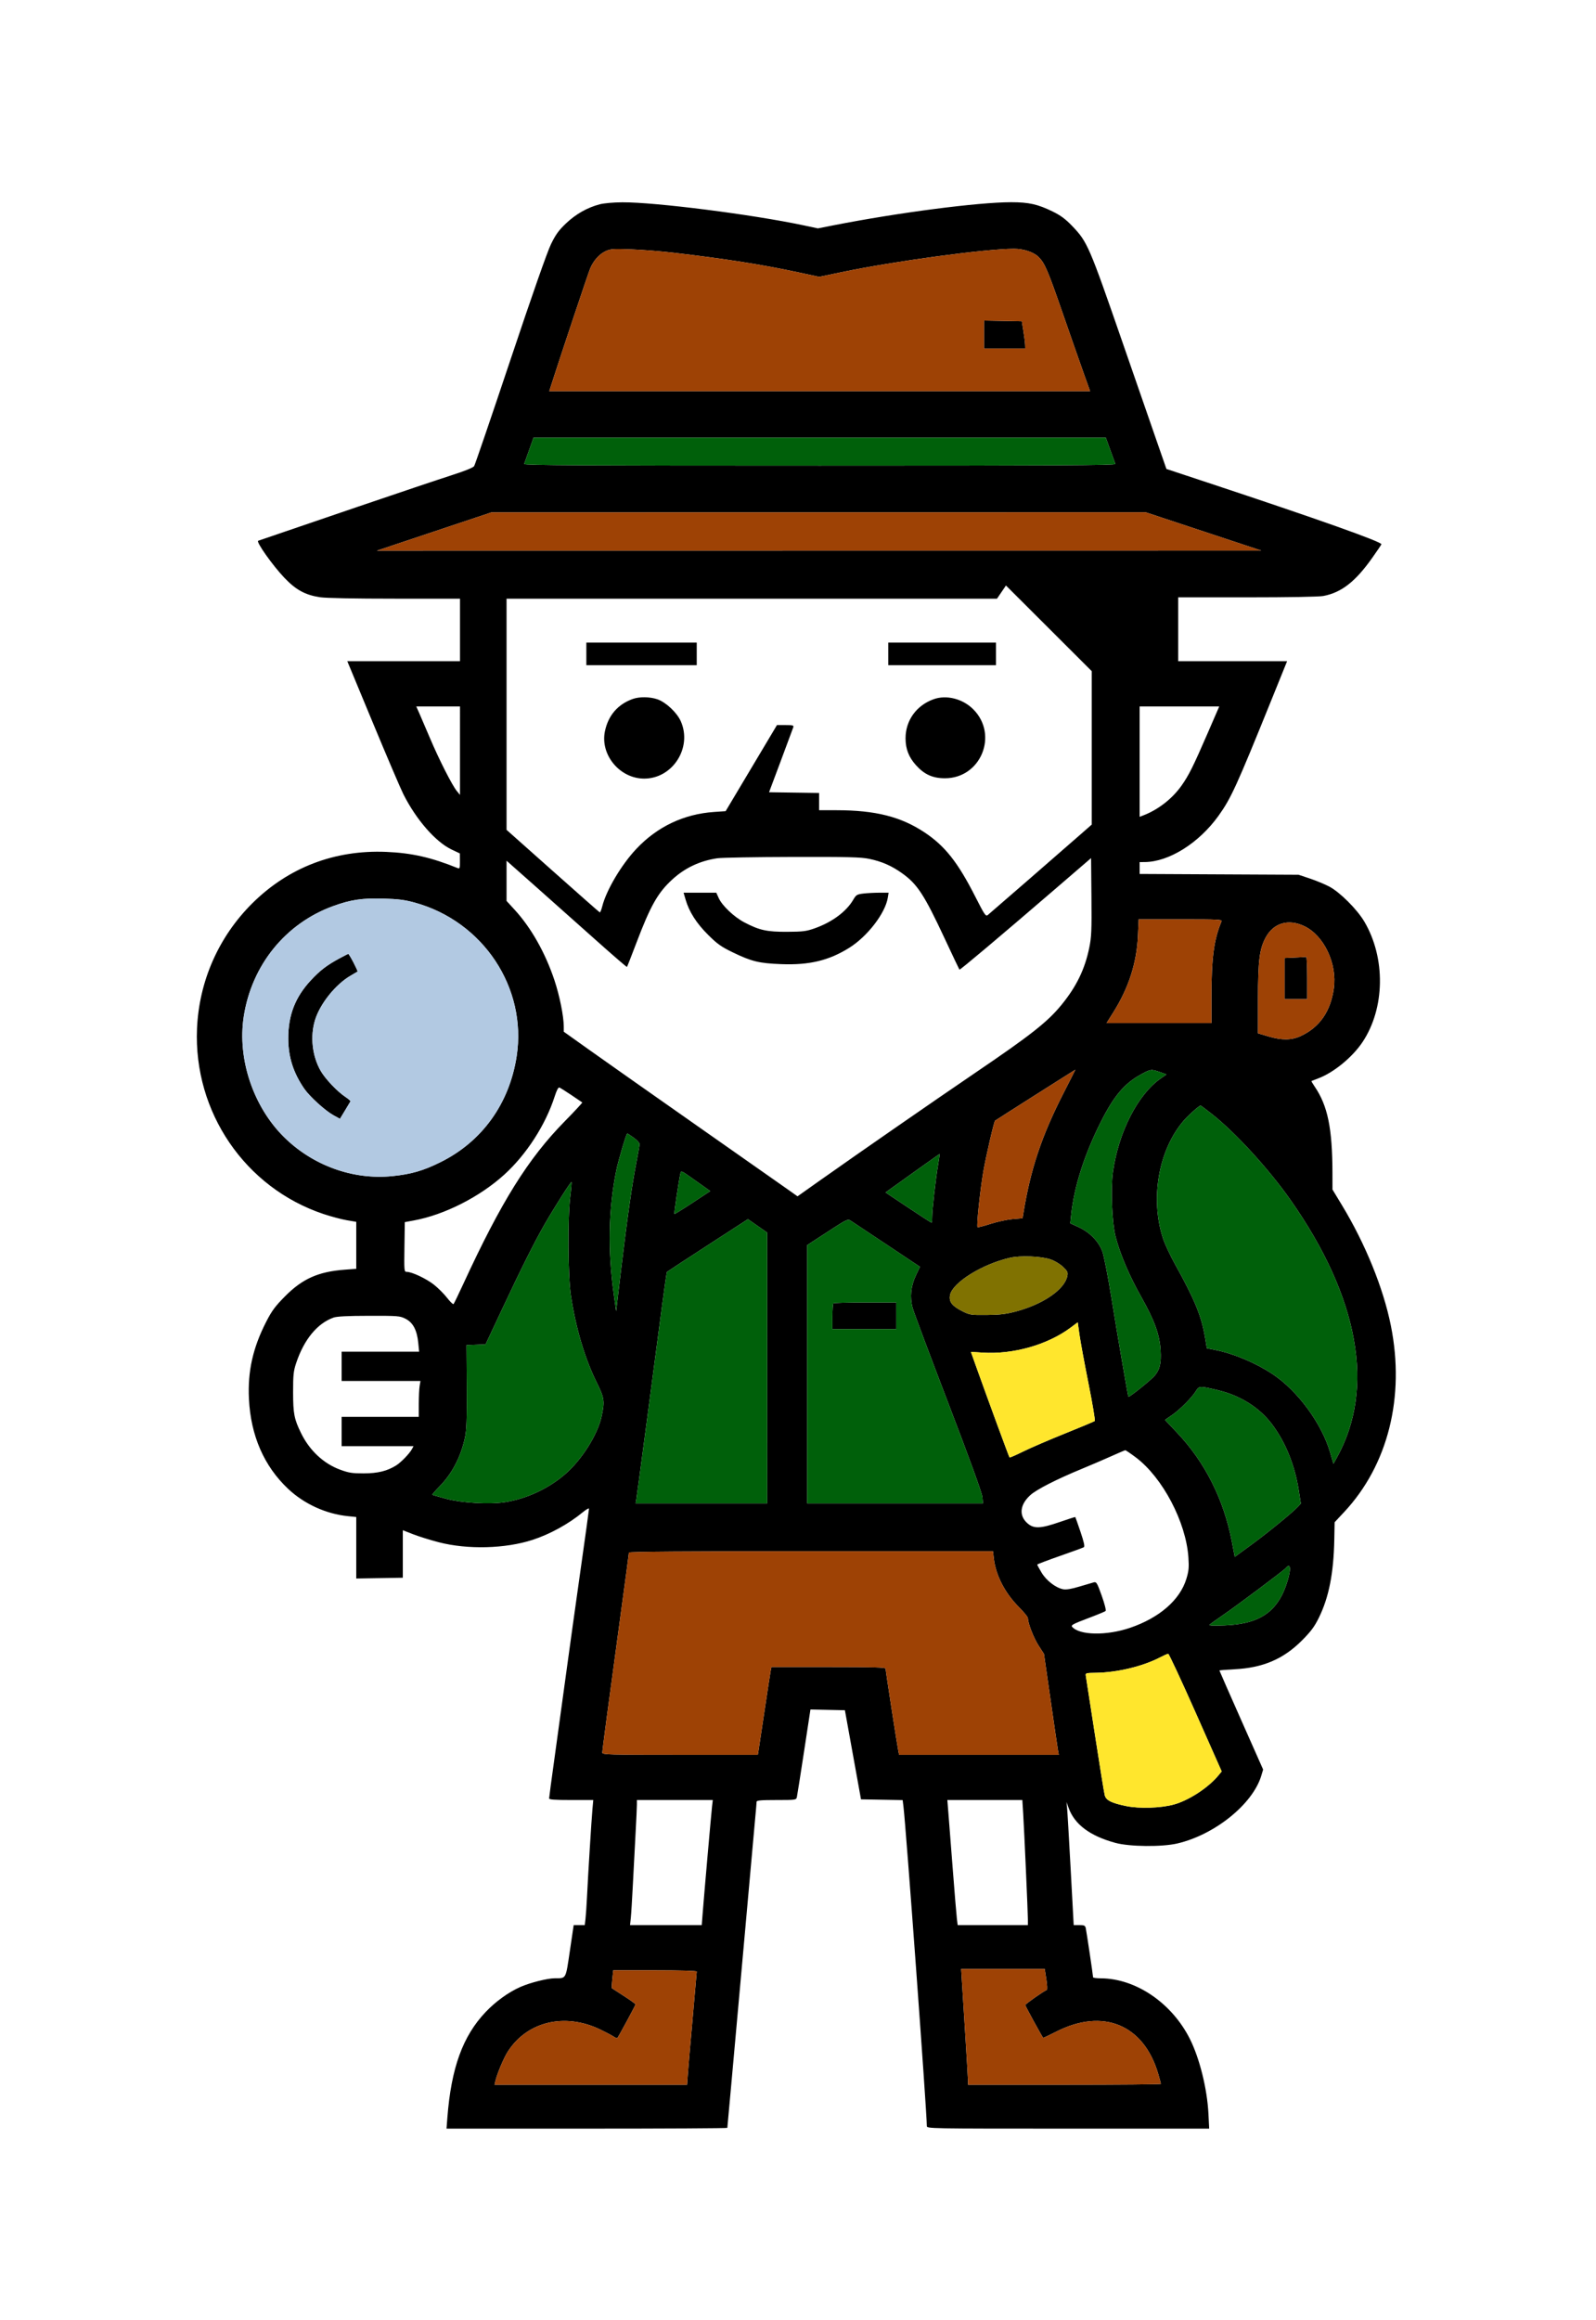 <?xml version="1.0" encoding="UTF-8"?> <svg xmlns="http://www.w3.org/2000/svg" width="300" height="436" viewBox="0 0 300 436" fill="none"><rect width="300" height="436" fill="white"></rect><path fill-rule="evenodd" clip-rule="evenodd" d="M112.716 38.396C110.402 39.006 108.268 40.21 106.434 41.941C105.046 43.25 104.478 44.029 103.583 45.85C102.882 47.279 100.041 55.377 95.945 67.625C92.358 78.35 89.291 87.331 89.13 87.583C88.941 87.878 87.373 88.51 84.714 89.362C82.447 90.088 74.573 92.734 67.216 95.24C49.517 101.27 48.892 101.483 48.533 101.617C48.083 101.784 51.219 106.222 53.443 108.562C55.604 110.838 57.372 111.806 60.139 112.227C61.256 112.396 66.584 112.5 74.202 112.5H86.466V118.375V124.25H75.874H65.282L70.082 135.812C72.722 142.172 75.307 148.219 75.826 149.25C78.238 154.037 81.887 158.215 84.911 159.649L86.442 160.375L86.454 161.839C86.465 163.137 86.417 163.284 86.029 163.127C81.031 161.109 77.376 160.282 72.591 160.083C62.893 159.679 54.214 163.009 47.432 169.737C41.103 176.017 37.418 184.36 37.033 193.282C36.357 208.965 46.066 223.198 60.806 228.13C62.205 228.598 64.163 229.121 65.158 229.292L66.966 229.602V234.015V238.428L64.751 238.596C59.828 238.967 56.835 240.306 53.581 243.592C51.714 245.477 51.096 246.312 50.034 248.386C47.53 253.273 46.54 257.696 46.793 262.861C47.132 269.782 49.629 275.514 54.166 279.782C57.182 282.62 61.271 284.486 65.4 284.909L66.966 285.069L66.966 290.847L66.966 296.625L71.341 296.551L75.716 296.478V292.016V287.553L77.654 288.308C78.719 288.723 80.885 289.398 82.466 289.809C87.88 291.214 94.993 291.031 100.124 289.356C103.38 288.294 106.887 286.365 109.529 284.184C110.182 283.645 110.716 283.344 110.716 283.515C110.716 283.687 109.987 288.957 109.096 295.226C108.206 301.496 106.974 310.337 106.359 314.875C105.745 319.413 104.787 326.388 104.23 330.375C103.673 334.362 103.218 337.766 103.217 337.938C103.217 338.175 104.213 338.25 107.367 338.25H111.517L111.364 339.938C111.18 341.97 110.544 352.197 110.342 356.375C110.262 358.025 110.135 359.909 110.058 360.562L109.919 361.75H108.878H107.836L107.117 366.605C106.314 372.02 106.47 371.74 104.258 371.746C102.889 371.751 99.616 372.579 97.805 373.38C95.574 374.367 93.169 376.103 91.282 378.091C86.978 382.621 84.814 388.595 84.091 397.938L83.932 400H110.324C124.84 400 136.716 399.935 136.716 399.856C136.716 399.776 137.051 396.092 137.461 391.668C137.87 387.245 138.995 374.737 139.961 363.875C140.927 353.013 141.829 342.952 141.966 341.519C142.104 340.086 142.216 338.764 142.216 338.582C142.216 338.321 143.013 338.25 145.939 338.25C149.596 338.25 149.664 338.24 149.79 337.688C149.86 337.378 150.463 333.55 151.129 329.181L152.341 321.237L155.579 321.306L158.816 321.375L160.329 329.75L161.841 338.125L165.756 338.194L169.671 338.263L169.819 339.444C170.286 343.177 174.216 396.862 174.216 399.508C174.216 399.994 174.534 400 200.754 400H227.291L227.149 397.188C226.914 392.517 225.482 386.756 223.653 383.125C220.253 376.372 213.479 371.774 206.904 371.754C206.113 371.752 205.466 371.665 205.466 371.562C205.466 371.239 204.223 362.904 204.087 362.312C203.977 361.837 203.791 361.75 202.889 361.75H201.822L201.251 351.188C200.937 345.378 200.631 340.175 200.571 339.625L200.463 338.625L200.874 339.75C202.009 342.854 204.875 344.994 209.642 346.297C212.331 347.032 218.415 347.092 221.316 346.412C228.352 344.763 235.466 339.025 237.077 333.7L237.432 332.525L233.324 323.264C231.065 318.171 229.216 313.962 229.216 313.912C229.216 313.861 230.482 313.757 232.029 313.679C237.386 313.411 241.235 311.77 244.725 308.267C246.416 306.569 247.075 305.684 247.904 304C249.792 300.163 250.684 295.647 250.807 289.3L250.871 286.049L252.672 284.121C260.914 275.295 264.123 262.495 261.445 249.125C260.029 242.055 256.659 233.759 252.236 226.453L250.466 223.531L250.461 220.453C250.445 212.009 249.572 207.771 247.102 204.158C246.739 203.626 246.475 203.168 246.517 203.14C246.558 203.112 247.112 202.896 247.749 202.66C250.661 201.582 254.214 198.675 256.121 195.811C260.344 189.466 260.487 180.035 256.464 173.201C255.1 170.883 251.854 167.642 249.841 166.587C249.016 166.154 247.385 165.48 246.216 165.089L244.091 164.378L229.154 164.303L214.216 164.228V163.114V162L215.154 161.994C219.71 161.964 225.33 158.452 229.017 153.332C231.378 150.052 232.406 147.807 238.977 131.562L241.935 124.25H231.701H221.466V118.25V112.25H234.432C242.206 112.25 247.937 112.148 248.744 111.995C252.162 111.347 254.783 109.299 257.966 104.791C258.86 103.525 259.623 102.397 259.662 102.284C259.813 101.841 247.702 97.542 227.047 90.705L219.252 88.125L217.253 82.375C216.154 79.213 213.385 71.225 211.1 64.625C204.682 46.083 204.41 45.456 201.492 42.422C200.263 41.144 199.353 40.473 197.848 39.737C195.074 38.38 193.375 38 190.074 38C183.867 38 168.811 39.956 156.664 42.34L153.737 42.915L151.039 42.343C141.416 40.301 123.154 37.981 116.981 38.017C115.309 38.026 113.512 38.186 112.716 38.396ZM126.591 47.49C136.375 48.638 143.193 49.707 149.916 51.148L153.991 52.021L158.28 51.126C168.097 49.077 185.26 46.755 190.608 46.751C192.417 46.75 194.308 47.38 195.214 48.286C196.396 49.468 196.945 50.749 199.803 59C201.256 63.194 202.998 68.172 203.673 70.062L204.901 73.5H154.074H103.247L103.587 72.438C105.346 66.936 110.581 51.273 110.939 50.438C111.574 48.957 112.639 47.765 113.831 47.2C114.733 46.773 115.242 46.736 118.591 46.857C120.654 46.931 124.254 47.217 126.591 47.49ZM184.966 62.868V65.5H188.841H192.716L192.697 64.812C192.687 64.434 192.543 63.281 192.377 62.25L192.076 60.375L188.521 60.306L184.966 60.236V62.868ZM208.697 84.562C209.157 85.835 209.586 87.016 209.651 87.188C209.746 87.437 198.531 87.5 154.091 87.5C109.654 87.5 98.436 87.437 98.527 87.188C98.59 87.016 99.011 85.835 99.463 84.562L100.285 82.25H154.073H207.861L208.697 84.562ZM226.216 99.86L237.091 103.458L153.966 103.467L70.841 103.477L81.591 99.884L92.341 96.291L153.841 96.276L215.341 96.262L226.216 99.86ZM205.216 140.535V154.949L203.529 156.429C199.845 159.661 186.057 171.645 185.666 171.954C185.293 172.249 185.054 171.898 183.37 168.579C180.046 162.03 177.631 158.969 173.768 156.407C169.332 153.464 164.538 152.257 157.279 152.252L153.966 152.25V150.631V149.011L149.262 148.943L144.558 148.875L146.759 143C147.97 139.769 149.026 136.928 149.105 136.688C149.233 136.301 149.062 136.25 147.648 136.25H146.047L141.222 144.34L136.397 152.43L134.244 152.577C128.55 152.965 123.561 155.329 119.62 159.507C116.806 162.489 113.973 167.268 113.201 170.332C113.037 170.986 112.827 171.487 112.735 171.447C112.643 171.408 108.663 167.902 103.892 163.656L95.216 155.938V134.219V112.5H141.31H187.404L188.248 111.261L189.091 110.022L197.154 118.072L205.216 126.122V140.535ZM110.216 122.875V125H120.591H130.966V122.875V120.75H120.591H110.216V122.875ZM166.966 122.875V125H177.091H187.216V122.875V120.75H177.091H166.966V122.875ZM118.937 131.345C116.125 132.35 114.325 134.442 113.706 137.424C112.789 141.844 116.502 146.312 121.091 146.312C126.438 146.312 130.154 140.51 127.979 135.558C127.254 133.906 125.176 131.954 123.556 131.401C122.151 130.923 120.186 130.899 118.937 131.345ZM175.466 131.402C172.238 132.574 170.216 135.398 170.216 138.737C170.216 140.726 170.819 142.282 172.172 143.787C173.743 145.534 175.314 146.244 177.614 146.247C184.373 146.257 187.732 138.074 182.937 133.28C180.954 131.296 177.883 130.524 175.466 131.402ZM86.465 141.062L86.464 149.375L85.853 148.625C84.973 147.546 82.499 142.673 80.841 138.75C80.055 136.894 79.15 134.784 78.829 134.062L78.244 132.75H82.355H86.466L86.465 141.062ZM226.986 137.812C224.276 144.062 223.456 145.704 222.065 147.665C220.334 150.106 217.668 152.175 214.897 153.229L214.216 153.488V143.119V132.75H221.698H229.181L226.986 137.812ZM163.381 161.391C165.749 161.88 167.586 162.685 169.574 164.103C172.434 166.144 173.724 168.122 177.578 176.375C179.055 179.538 180.301 182.165 180.348 182.213C180.448 182.316 188.129 175.848 198.091 167.273L205.091 161.247L205.158 168.505C205.215 174.808 205.162 176.067 204.753 178.07C203.923 182.132 202.339 185.392 199.52 188.837C196.889 192.053 193.761 194.512 183.091 201.751C175.911 206.623 161.109 216.881 154.127 221.823L149.912 224.806L148.193 223.59C147.248 222.922 139.582 217.543 131.158 211.638C122.734 205.733 113.621 199.32 110.907 197.388L105.973 193.875L105.968 192.875C105.961 190.934 105.184 187.09 104.212 184.18C102.494 179.035 99.843 174.344 96.742 170.962L95.216 169.298V165.518V161.739L100.654 166.556C103.644 169.206 108.716 173.718 111.923 176.584C115.131 179.45 117.797 181.752 117.849 181.701C117.901 181.649 118.688 179.642 119.599 177.241C122.278 170.177 123.651 167.753 126.389 165.25C128.771 163.073 131.579 161.755 134.849 161.278C135.67 161.159 141.999 161.047 148.914 161.031C159.435 161.005 161.797 161.064 163.381 161.391ZM128.876 169.062C129.544 171.35 130.922 173.505 133.099 175.668C134.839 177.396 135.556 177.905 137.749 178.967C141.279 180.676 142.698 181.019 146.866 181.177C152.135 181.377 155.797 180.498 159.614 178.119C163.043 175.982 166.408 171.614 166.88 168.688L167.032 167.75L165.312 167.752C164.365 167.753 163.002 167.825 162.282 167.911C161.075 168.057 160.926 168.149 160.366 169.105C159.073 171.311 156.389 173.296 153.15 174.442C151.566 175.003 150.922 175.084 147.966 175.099C144.157 175.119 142.745 174.809 139.93 173.335C137.987 172.318 135.742 170.194 135.096 168.76L134.64 167.75H131.567H128.493L128.876 169.062ZM77.966 169.615C90.82 173.15 99.089 185.613 97.117 198.478C95.754 207.364 90.641 214.488 82.841 218.367C79.584 219.987 77.317 220.646 73.762 221.008C66.366 221.76 58.798 219.032 53.37 213.656C47.596 207.936 44.599 198.982 45.811 191.065C47.293 181.381 53.666 173.508 62.657 170.255C65.953 169.062 68.083 168.748 72.091 168.862C74.872 168.941 76.08 169.096 77.966 169.615ZM229.587 173.188C228.18 176.544 227.716 180.036 227.716 187.277V192.25H217.858H208L209.316 190.154C212.15 185.641 213.665 180.932 213.893 175.938L214.038 172.75H221.904C229.298 172.75 229.759 172.776 229.587 173.188ZM245.204 174.054C248.888 175.835 251.375 181.109 250.717 185.746C250.103 190.076 248.06 193.018 244.511 194.68C242.788 195.487 240.948 195.509 238.404 194.753L236.466 194.177V187.703C236.466 180.528 236.743 178.325 237.918 176.158C239.403 173.419 242.213 172.608 245.204 174.054ZM63.842 180.073C61.425 181.38 60.138 182.365 58.41 184.232C55.477 187.399 54.173 190.768 54.182 195.155C54.19 198.634 55.136 201.601 57.191 204.587C58.2 206.054 61.126 208.714 62.66 209.559L63.901 210.242L64.847 208.684C65.368 207.826 65.831 207.054 65.876 206.968C65.921 206.882 65.505 206.511 64.952 206.145C63.404 205.121 61.138 202.736 60.269 201.217C58.68 198.439 58.274 194.734 59.223 191.662C60.172 188.589 63.115 184.936 65.948 183.315C66.577 182.955 67.141 182.622 67.201 182.576C67.331 182.473 65.647 179.253 65.466 179.258C65.398 179.26 64.666 179.627 63.842 180.073ZM243.404 179.936L241.466 180.021V183.885V187.75H243.591H245.716V183.75C245.716 181.55 245.632 179.773 245.529 179.8C245.426 179.828 244.47 179.889 243.404 179.936ZM199.959 205.312C195.796 213.445 193.726 219.631 192.355 228.026L192.207 228.928L190.35 229.084C189.329 229.171 187.452 229.576 186.178 229.986C184.905 230.395 183.808 230.675 183.74 230.607C183.523 230.39 184.211 223.823 184.834 220.171C185.311 217.371 186.833 210.786 187.048 210.588C187.153 210.492 201.947 201.103 202.128 201.018C202.149 201.008 201.172 202.941 199.959 205.312ZM218.056 201.467L219.271 201.895L218.219 202.623C213.897 205.618 210.26 212.704 209.2 220.191C208.748 223.388 209.02 229.868 209.717 232.49C210.595 235.795 212.309 239.802 214.515 243.706C217.006 248.113 217.99 250.832 218.158 253.773C218.296 256.184 218.021 257.35 217.038 258.518C216.366 259.317 212.245 262.624 212.118 262.467C212.076 262.417 211.912 261.587 211.752 260.625C211.593 259.663 211.18 257.3 210.835 255.375C210.49 253.45 209.653 248.435 208.975 244.23C208.269 239.857 207.507 235.959 207.193 235.12C206.492 233.247 204.82 231.546 202.738 230.59L201.179 229.875L201.337 228.375C201.899 223.023 203.788 217.073 206.889 210.891C209.347 205.992 211.32 203.641 214.399 201.941C216.31 200.887 216.384 200.878 218.056 201.467ZM107.403 205.779C108.469 206.492 109.389 207.115 109.447 207.164C109.504 207.212 108.032 208.799 106.174 210.689C99.266 217.718 94.225 225.793 87.096 241.25C86.177 243.244 85.347 244.956 85.254 245.054C85.16 245.152 84.612 244.623 84.035 243.878C83.459 243.133 82.337 242.014 81.543 241.39C80.106 240.263 77.42 239 76.458 239C75.97 239 75.957 238.865 76.023 234.327L76.091 229.654L77.812 229.337C83.544 228.279 90.16 224.927 94.78 220.739C98.946 216.962 102.537 211.399 104.255 206.059C104.638 204.867 104.946 204.285 105.152 204.363C105.324 204.43 106.337 205.067 107.403 205.779ZM227.805 209.348C232.194 212.791 238.491 219.676 242.588 225.51C255.47 243.857 258.531 260.942 251.265 273.941L250.641 275.057L250.043 272.985C248.464 267.514 243.923 261.33 239.184 258.194C236.011 256.095 231.929 254.375 228.472 253.68L226.853 253.355L226.528 251.411C225.846 247.318 224.613 244.302 220.854 237.529C219.968 235.932 218.964 233.781 218.623 232.75C216.146 225.254 217.765 216.057 222.531 210.551C223.397 209.55 225.412 207.76 225.68 207.753C225.729 207.751 226.686 208.469 227.805 209.348ZM119.113 213.792C119.72 214.228 120.216 214.762 120.215 214.98C120.215 215.197 119.94 216.781 119.605 218.5C118.789 222.691 117.852 229.264 116.739 238.625L115.817 246.375L115.394 243.375C114.213 234.985 114.365 227.164 115.85 219.911C116.239 218.011 117.729 213 117.905 213C117.962 213 118.506 213.356 119.113 213.792ZM176.328 218.875C175.877 221.529 175.217 227.355 175.217 228.688C175.217 229.272 175.159 229.75 175.088 229.75C175.018 229.75 173.048 228.474 170.711 226.915L166.462 224.079L171.527 220.45C174.312 218.453 176.609 216.833 176.63 216.848C176.651 216.863 176.515 217.775 176.328 218.875ZM131.048 222.081L133.504 223.824L130.175 226.018C128.344 227.225 126.807 228.174 126.761 228.128C126.677 228.044 127.628 221.661 127.887 220.564C128.042 219.909 127.871 219.827 131.048 222.081ZM107.183 224.922C106.685 228.949 106.762 239.836 107.315 243.5C108.22 249.496 109.928 255.269 112.095 259.648C113.611 262.714 113.695 263.256 113.09 266.109C112.355 269.582 109.33 274.369 106.162 277.076C103.013 279.766 98.951 281.646 94.933 282.274C92.019 282.729 86.849 282.431 83.849 281.635C82.478 281.271 81.316 280.933 81.266 280.883C81.217 280.834 81.832 280.124 82.634 279.305C84.99 276.897 86.596 273.814 87.394 270.169C87.71 268.721 87.777 266.868 87.739 260.574L87.692 252.773L89.484 252.699L91.276 252.625L94.328 246.125C97.979 238.346 100.424 233.464 102.348 230.107C104.18 226.912 107.302 222.002 107.424 222.124C107.476 222.176 107.368 223.435 107.183 224.922ZM144.212 257.062L144.216 282.5H131.848H119.479L119.602 281.812C119.715 281.187 122.542 259.917 124.478 245.125C124.91 241.825 125.315 239.073 125.378 239.008C125.441 238.944 128.889 236.688 133.041 233.996L140.591 229.101L142.399 230.363L144.207 231.625L144.212 257.062ZM166.755 233.943L172.918 238.048L172.138 239.712C171.204 241.705 171 243.747 171.533 245.75C171.735 246.506 174.746 254.55 178.225 263.625C182.229 274.07 184.589 280.561 184.657 281.312L184.765 282.5H168.241H151.716V258.242V233.983L155.526 231.502C159.278 229.058 159.345 229.027 159.963 229.429C160.309 229.654 163.365 231.685 166.755 233.943ZM197.448 236.651C198.235 236.914 199.221 237.5 199.794 238.045C200.661 238.87 200.762 239.082 200.622 239.784C200.118 242.306 196.098 245.077 190.966 246.441C189.077 246.943 187.953 247.077 185.466 247.098C182.466 247.124 182.282 247.095 180.853 246.375C178.947 245.415 178.342 244.618 178.575 243.376C179.014 241.035 184.614 237.543 189.838 236.352C191.809 235.902 195.664 236.054 197.448 236.651ZM156.633 244.917C156.541 245.008 156.466 246.133 156.466 247.417V249.75H162.466H168.466V247.25V244.75H162.633C159.425 244.75 156.725 244.825 156.633 244.917ZM76.226 247.812C77.624 248.518 78.38 249.94 78.617 252.312L78.785 254H71.501H64.216V256.75V259.5H71.624H79.032L78.877 260.438C78.792 260.953 78.721 262.472 78.719 263.812L78.716 266.25H71.466H64.216V269V271.75H70.975H77.734L77.455 272.272C76.994 273.133 75.403 274.784 74.468 275.372C72.783 276.431 71.006 276.865 68.341 276.87C66.215 276.874 65.557 276.77 63.938 276.174C60.818 275.027 58.188 272.568 56.592 269.308C55.295 266.661 55.098 265.646 55.094 261.625C55.092 258.357 55.166 257.65 55.675 256.125C57.147 251.712 59.635 248.686 62.687 247.595C63.323 247.368 65.3 247.269 69.351 247.261C74.838 247.251 75.163 247.277 76.226 247.812ZM204.604 259.984C205.357 263.757 205.887 266.923 205.782 267.022C205.677 267.12 203.173 268.172 200.216 269.359C197.26 270.546 193.721 272.071 192.351 272.747C190.981 273.424 189.816 273.933 189.762 273.879C189.665 273.782 185.689 262.966 183.587 257.08L182.5 254.035L184.701 254.177C190.442 254.549 196.912 252.711 201.248 249.477L202.581 248.482L202.908 250.803C203.088 252.08 203.851 256.211 204.604 259.984ZM229.008 261.253C233.14 262.249 236.71 264.495 239.042 267.566C241.61 270.947 243.364 275.258 244.124 280.055L244.518 282.538L243.929 283.17C242.906 284.27 238.204 288.102 235.095 290.369L232.099 292.554L231.557 289.715C230.044 281.785 226.528 274.791 221.249 269.214L218.984 266.821L220.324 265.898C221.83 264.861 224.135 262.529 224.835 261.335C225.364 260.432 225.582 260.428 229.008 261.253ZM213.51 273.874C218.539 277.657 222.934 286.016 223.383 292.651C223.512 294.56 223.451 295.212 223.002 296.688C221.799 300.65 217.931 304.014 212.422 305.889C207.982 307.401 202.86 307.304 201.515 305.683C201.275 305.395 201.777 305.126 204.408 304.135C206.159 303.476 207.693 302.844 207.816 302.731C207.947 302.611 207.643 301.407 207.094 299.865C206.243 297.478 206.092 297.219 205.619 297.34C205.329 297.413 204.103 297.772 202.894 298.138C201.387 298.594 200.431 298.752 199.848 298.643C198.452 298.381 196.678 297.015 195.78 295.511C195.333 294.761 194.967 294.086 194.967 294.011C194.968 293.936 196.875 293.21 199.205 292.397C201.535 291.585 203.571 290.84 203.729 290.742C203.935 290.615 203.754 289.785 203.099 287.847C202.594 286.354 202.154 285.105 202.122 285.073C202.09 285.04 200.776 285.461 199.203 286.006C195.596 287.256 194.333 287.307 193.128 286.248C191.496 284.816 191.691 282.778 193.631 280.99C194.818 279.896 198.572 277.983 203.591 275.915C205.104 275.292 207.466 274.278 208.841 273.662C210.216 273.045 211.418 272.532 211.512 272.521C211.606 272.509 212.506 273.118 213.51 273.874ZM186.808 292.867C187.181 296.038 188.898 299.362 191.529 302.004C192.457 302.936 193.216 303.867 193.216 304.073C193.216 305.013 194.303 307.806 195.221 309.227L196.233 310.793L197.479 319.459C198.164 324.225 198.791 328.491 198.873 328.938L199.022 329.75H184.014H169.006L168.862 329.062C168.646 328.034 166.466 313.935 166.466 313.568C166.466 313.316 164.242 313.25 155.736 313.25H145.006L144.868 313.938C144.792 314.316 144.278 317.663 143.726 321.375C143.174 325.087 142.66 328.491 142.583 328.938L142.444 329.75H127.83C114.455 329.75 113.216 329.715 113.216 329.34C113.216 328.895 114.391 320.055 116.725 302.944C117.545 296.931 118.216 291.897 118.216 291.756C118.216 291.583 129.251 291.5 152.432 291.5H186.648L186.808 292.867ZM242.466 294.823C242.466 295.823 241.747 298.204 240.995 299.689C239.07 303.494 235.869 305.199 230.216 305.432C228.218 305.514 227.182 305.474 227.341 305.32C227.479 305.189 228.548 304.423 229.716 303.62C232.675 301.586 241.3 295.127 241.699 294.646C242.164 294.085 242.466 294.155 242.466 294.823ZM224.741 321.823L229.641 332.875L229.023 333.625C227.105 335.952 223.421 338.348 220.591 339.11C218.162 339.764 214.193 339.892 211.739 339.395C208.952 338.83 207.928 338.323 207.663 337.375C207.548 336.962 206.727 331.9 205.839 326.125C204.95 320.35 204.174 315.344 204.114 315C204.005 314.378 204.013 314.375 206.048 314.342C210.065 314.277 214.866 313.115 218.091 311.427C218.779 311.068 219.454 310.773 219.591 310.772C219.729 310.772 222.046 315.745 224.741 321.823ZM133.845 339.438C133.699 340.686 132.371 355.811 132.078 359.562L131.907 361.75H125.169H118.43L118.571 360.438C118.649 359.716 118.831 356.763 118.975 353.875C119.12 350.987 119.346 346.672 119.478 344.285C119.609 341.898 119.716 339.563 119.716 339.097V338.25H126.85H133.984L133.845 339.438ZM192.328 340.812C192.525 343.988 193.216 359.533 193.216 360.812L193.216 361.75H186.615H180.013L179.865 360.562C179.783 359.909 179.43 355.663 179.081 351.125C178.732 346.587 178.362 341.835 178.259 340.562L178.072 338.25H185.12H192.168L192.328 340.812ZM196.678 371.935C196.843 373 196.883 373.903 196.766 373.942C196.228 374.121 192.716 376.582 192.716 376.78C192.716 376.947 195.796 382.578 196.084 382.938C196.111 382.973 197.222 382.447 198.552 381.77C207.331 377.301 214.975 380.448 217.692 389.652C217.98 390.629 218.216 391.501 218.216 391.59C218.216 391.678 210.06 391.75 200.091 391.75H181.966L181.964 391.188C181.963 390.878 181.743 387.138 181.475 382.875C181.207 378.612 180.916 373.972 180.828 372.562L180.668 370H188.522H196.377L196.678 371.935ZM130.966 370.478C130.966 370.604 130.634 374.401 130.227 378.916C129.82 383.431 129.411 388.165 129.316 389.438L129.145 391.75H111.051H92.957L93.118 391.062C93.448 389.658 94.686 386.717 95.446 385.532C99.082 379.866 106.129 378.172 112.799 381.36C113.785 381.832 114.896 382.417 115.269 382.66C115.641 382.904 115.989 383.052 116.04 382.989C116.272 382.708 119.466 376.802 119.466 376.654C119.466 376.563 118.482 375.854 117.279 375.078C116.076 374.302 115.053 373.638 115.007 373.603C114.96 373.568 115.002 372.799 115.098 371.895L115.275 370.25H123.12C127.686 370.25 130.966 370.345 130.966 370.478Z" fill="black"></path><path fill-rule="evenodd" clip-rule="evenodd" d="M126.591 47.49C136.375 48.638 143.193 49.707 149.916 51.148L153.991 52.021L158.28 51.126C168.097 49.077 185.26 46.755 190.608 46.751C192.417 46.75 194.308 47.38 195.214 48.286C196.396 49.468 196.945 50.749 199.803 59C201.256 63.194 202.998 68.172 203.673 70.062L204.901 73.5H154.074H103.247L103.587 72.438C105.346 66.936 110.581 51.273 110.939 50.438C111.574 48.957 112.639 47.765 113.831 47.2C114.733 46.773 115.242 46.736 118.591 46.857C120.654 46.931 124.254 47.217 126.591 47.49ZM184.966 65.5V62.868V60.236L188.521 60.306L192.076 60.375L192.377 62.25C192.543 63.281 192.687 64.434 192.697 64.812L192.716 65.5H188.841H184.966Z" fill="#9E4205"></path><path d="M208.697 84.562C209.157 85.835 209.586 87.016 209.651 87.188C209.746 87.437 198.531 87.5 154.091 87.5C109.654 87.5 98.436 87.437 98.527 87.188C98.59 87.016 99.011 85.835 99.463 84.562L100.285 82.25H154.073H207.861L208.697 84.562Z" fill="#00600A"></path><path d="M226.216 99.86L237.091 103.458L153.966 103.467L70.841 103.477L81.591 99.884L92.341 96.291L153.841 96.276L215.341 96.262L226.216 99.86Z" fill="#9E4205"></path><path fill-rule="evenodd" clip-rule="evenodd" d="M77.966 169.615C90.82 173.15 99.089 185.613 97.117 198.478C95.754 207.364 90.641 214.488 82.841 218.367C79.584 219.987 77.317 220.646 73.762 221.008C66.366 221.76 58.798 219.032 53.37 213.656C47.596 207.936 44.599 198.982 45.811 191.065C47.293 181.381 53.666 173.508 62.657 170.255C65.953 169.062 68.083 168.748 72.091 168.862C74.872 168.941 76.08 169.096 77.966 169.615ZM58.41 184.232C60.138 182.365 61.425 181.38 63.842 180.073C64.666 179.627 65.398 179.26 65.466 179.258C65.647 179.253 67.331 182.473 67.201 182.576C67.141 182.622 66.577 182.955 65.948 183.315C63.115 184.936 60.172 188.589 59.223 191.662C58.274 194.734 58.68 198.439 60.269 201.217C61.138 202.736 63.404 205.121 64.952 206.145C65.505 206.511 65.921 206.882 65.876 206.968C65.831 207.054 65.368 207.826 64.847 208.684L63.901 210.242L62.66 209.559C61.126 208.714 58.2 206.054 57.191 204.587C55.136 201.601 54.19 198.634 54.182 195.155C54.173 190.768 55.477 187.399 58.41 184.232Z" fill="#B2C9E2"></path><path d="M229.587 173.188C228.18 176.544 227.716 180.036 227.716 187.277V192.25H217.858H208L209.316 190.154C212.15 185.641 213.665 180.932 213.893 175.938L214.038 172.75H221.904C229.298 172.75 229.759 172.776 229.587 173.188Z" fill="#9E4205"></path><path fill-rule="evenodd" clip-rule="evenodd" d="M245.204 174.054C248.888 175.835 251.375 181.109 250.717 185.746C250.103 190.076 248.06 193.018 244.511 194.68C242.788 195.487 240.948 195.509 238.404 194.753L236.466 194.177V187.703C236.466 180.528 236.743 178.325 237.918 176.158C239.403 173.419 242.213 172.608 245.204 174.054ZM241.466 180.021L243.404 179.936C244.47 179.889 245.426 179.828 245.529 179.8C245.632 179.773 245.716 181.55 245.716 183.75V187.75H243.591H241.466V183.885V180.021Z" fill="#9E4205"></path><path d="M204.604 259.984C205.357 263.757 205.887 266.923 205.782 267.022C205.677 267.12 203.173 268.172 200.216 269.359C197.26 270.546 193.721 272.071 192.351 272.747C190.981 273.424 189.816 273.933 189.762 273.879C189.665 273.782 185.689 262.966 183.587 257.08L182.5 254.035L184.701 254.177C190.442 254.549 196.912 252.711 201.248 249.477L202.581 248.482L202.908 250.803C203.088 252.08 203.851 256.211 204.604 259.984Z" fill="#FFE62D"></path><path d="M224.741 321.823L229.641 332.875L229.023 333.625C227.105 335.952 223.421 338.348 220.591 339.11C218.162 339.764 214.193 339.892 211.739 339.395C208.952 338.83 207.928 338.323 207.663 337.375C207.548 336.962 206.727 331.9 205.839 326.125C204.95 320.35 204.174 315.344 204.114 315C204.005 314.378 204.013 314.375 206.048 314.342C210.065 314.277 214.866 313.115 218.091 311.427C218.779 311.068 219.454 310.773 219.591 310.772C219.729 310.772 222.046 315.745 224.741 321.823Z" fill="#FFE62D"></path><path d="M197.448 236.651C198.235 236.914 199.221 237.5 199.794 238.045C200.661 238.87 200.762 239.082 200.622 239.784C200.118 242.306 196.098 245.077 190.966 246.441C189.077 246.943 187.953 247.077 185.466 247.098C182.466 247.124 182.282 247.095 180.853 246.375C178.947 245.415 178.342 244.618 178.575 243.376C179.014 241.035 184.614 237.543 189.838 236.352C191.809 235.902 195.664 236.054 197.448 236.651Z" fill="#807201"></path><path d="M227.805 209.348C232.194 212.791 238.491 219.676 242.588 225.51C255.47 243.857 258.531 260.942 251.265 273.941L250.641 275.057L250.043 272.985C248.464 267.514 243.923 261.33 239.184 258.194C236.011 256.095 231.929 254.375 228.472 253.68L226.853 253.355L226.528 251.411C225.846 247.318 224.613 244.302 220.854 237.529C219.968 235.932 218.964 233.781 218.623 232.75C216.146 225.254 217.765 216.057 222.531 210.551C223.397 209.55 225.412 207.76 225.68 207.753C225.729 207.751 226.686 208.469 227.805 209.348Z" fill="#00600A"></path><path fill-rule="evenodd" clip-rule="evenodd" d="M166.755 233.943L172.918 238.048L172.138 239.712C171.204 241.705 171 243.747 171.533 245.75C171.735 246.506 174.746 254.55 178.225 263.625C182.229 274.07 184.589 280.561 184.657 281.312L184.765 282.5H168.241H151.716V258.242V233.983L155.526 231.502C159.278 229.058 159.345 229.027 159.963 229.429C160.309 229.654 163.365 231.685 166.755 233.943ZM156.466 247.417C156.466 246.133 156.541 245.008 156.633 244.917C156.725 244.825 159.425 244.75 162.633 244.75H168.466V247.25V249.75H162.466H156.466V247.417Z" fill="#00600A"></path><path d="M144.212 257.062L144.216 282.5H131.848H119.479L119.602 281.812C119.715 281.187 122.542 259.917 124.478 245.125C124.91 241.825 125.315 239.073 125.378 239.008C125.441 238.944 128.889 236.688 133.041 233.996L140.591 229.101L142.399 230.363L144.207 231.625L144.212 257.062Z" fill="#00600A"></path><path d="M199.959 205.312C195.796 213.445 193.726 219.631 192.355 228.026L192.207 228.928L190.35 229.084C189.329 229.171 187.452 229.576 186.178 229.986C184.905 230.395 183.808 230.675 183.74 230.607C183.523 230.39 184.211 223.823 184.834 220.171C185.311 217.371 186.833 210.786 187.048 210.588C187.153 210.492 201.947 201.103 202.128 201.018C202.149 201.008 201.172 202.941 199.959 205.312Z" fill="#9E4205"></path><path d="M107.183 224.922C106.685 228.949 106.762 239.836 107.315 243.5C108.22 249.496 109.928 255.269 112.095 259.648C113.611 262.714 113.695 263.256 113.09 266.109C112.355 269.582 109.33 274.369 106.162 277.076C103.013 279.766 98.951 281.646 94.933 282.274C92.019 282.729 86.849 282.431 83.849 281.635C82.478 281.271 81.316 280.933 81.266 280.883C81.217 280.834 81.832 280.124 82.634 279.305C84.99 276.897 86.596 273.814 87.394 270.169C87.71 268.721 87.777 266.868 87.739 260.574L87.692 252.773L89.484 252.699L91.276 252.625L94.328 246.125C97.979 238.346 100.424 233.464 102.348 230.107C104.18 226.912 107.302 222.002 107.424 222.124C107.476 222.176 107.368 223.435 107.183 224.922Z" fill="#00600A"></path><path d="M176.328 218.875C175.877 221.529 175.217 227.355 175.217 228.688C175.217 229.272 175.159 229.75 175.088 229.75C175.018 229.75 173.048 228.474 170.711 226.915L166.462 224.079L171.527 220.45C174.312 218.453 176.609 216.833 176.63 216.848C176.651 216.863 176.515 217.775 176.328 218.875Z" fill="#00600A"></path><path d="M131.048 222.081L133.504 223.824L130.175 226.018C128.344 227.225 126.807 228.174 126.761 228.128C126.677 228.044 127.628 221.661 127.887 220.564C128.042 219.909 127.871 219.827 131.048 222.081Z" fill="#00600A"></path><path d="M218.056 201.467L219.271 201.895L218.219 202.623C213.897 205.618 210.26 212.704 209.2 220.191C208.748 223.388 209.02 229.868 209.717 232.49C210.595 235.795 212.309 239.802 214.515 243.706C217.006 248.113 217.99 250.832 218.158 253.773C218.296 256.184 218.021 257.35 217.038 258.518C216.366 259.317 212.245 262.624 212.118 262.467C212.076 262.417 211.912 261.587 211.752 260.625C211.593 259.663 211.18 257.3 210.835 255.375C210.49 253.45 209.653 248.435 208.975 244.23C208.269 239.857 207.507 235.959 207.193 235.12C206.492 233.247 204.82 231.546 202.738 230.59L201.179 229.875L201.337 228.375C201.899 223.023 203.788 217.073 206.889 210.891C209.347 205.992 211.32 203.641 214.399 201.941C216.31 200.887 216.384 200.878 218.056 201.467Z" fill="#00600A"></path><path d="M119.113 213.792C119.72 214.228 120.216 214.762 120.215 214.98C120.215 215.197 119.94 216.781 119.605 218.5C118.789 222.691 117.852 229.264 116.739 238.625L115.817 246.375L115.394 243.375C114.213 234.985 114.365 227.164 115.85 219.911C116.239 218.011 117.729 213 117.905 213C117.962 213 118.506 213.356 119.113 213.792Z" fill="#00600A"></path><path d="M229.008 261.253C233.14 262.249 236.71 264.495 239.042 267.566C241.61 270.947 243.364 275.258 244.124 280.055L244.518 282.538L243.929 283.17C242.906 284.27 238.204 288.102 235.095 290.369L232.099 292.554L231.557 289.715C230.044 281.785 226.528 274.791 221.249 269.214L218.984 266.821L220.324 265.898C221.83 264.861 224.135 262.529 224.835 261.335C225.364 260.432 225.582 260.428 229.008 261.253Z" fill="#00600A"></path><path d="M186.808 292.867C187.181 296.038 188.898 299.362 191.529 302.004C192.457 302.936 193.216 303.867 193.216 304.073C193.216 305.013 194.303 307.806 195.221 309.227L196.233 310.793L197.479 319.459C198.164 324.225 198.791 328.491 198.873 328.938L199.022 329.75H184.014H169.006L168.862 329.062C168.646 328.034 166.466 313.935 166.466 313.568C166.466 313.316 164.242 313.25 155.736 313.25H145.006L144.868 313.938C144.792 314.316 144.278 317.663 143.726 321.375C143.174 325.087 142.66 328.491 142.583 328.938L142.444 329.75H127.83C114.455 329.75 113.216 329.715 113.216 329.34C113.216 328.895 114.391 320.055 116.725 302.944C117.545 296.931 118.216 291.897 118.216 291.756C118.216 291.583 129.251 291.5 152.432 291.5H186.648L186.808 292.867Z" fill="#9E4205"></path><path d="M196.678 371.935C196.843 373 196.883 373.903 196.766 373.942C196.228 374.121 192.716 376.582 192.716 376.78C192.716 376.947 195.796 382.578 196.084 382.938C196.111 382.973 197.222 382.447 198.552 381.77C207.331 377.301 214.975 380.448 217.692 389.652C217.98 390.629 218.216 391.501 218.216 391.59C218.216 391.678 210.06 391.75 200.091 391.75H181.966L181.964 391.188C181.963 390.878 181.743 387.138 181.475 382.875C181.207 378.612 180.916 373.972 180.828 372.562L180.668 370H188.522H196.377L196.678 371.935Z" fill="#9E4205"></path><path d="M130.966 370.478C130.966 370.604 130.634 374.401 130.227 378.916C129.82 383.431 129.411 388.165 129.316 389.438L129.145 391.75H111.051H92.957L93.118 391.062C93.448 389.658 94.686 386.717 95.446 385.532C99.082 379.866 106.129 378.172 112.799 381.36C113.785 381.832 114.896 382.417 115.269 382.66C115.641 382.904 115.989 383.052 116.04 382.989C116.272 382.708 119.466 376.802 119.466 376.654C119.466 376.563 118.482 375.854 117.279 375.078C116.076 374.302 115.053 373.638 115.007 373.603C114.96 373.568 115.002 372.799 115.098 371.895L115.275 370.25H123.12C127.686 370.25 130.966 370.345 130.966 370.478Z" fill="#9E4205"></path><path d="M242.466 294.823C242.466 295.823 241.747 298.204 240.995 299.689C239.07 303.494 235.869 305.199 230.216 305.432C228.218 305.514 227.182 305.474 227.341 305.32C227.479 305.189 228.548 304.423 229.716 303.62C232.675 301.586 241.3 295.127 241.699 294.646C242.164 294.085 242.466 294.155 242.466 294.823Z" fill="#00600A"></path></svg> 